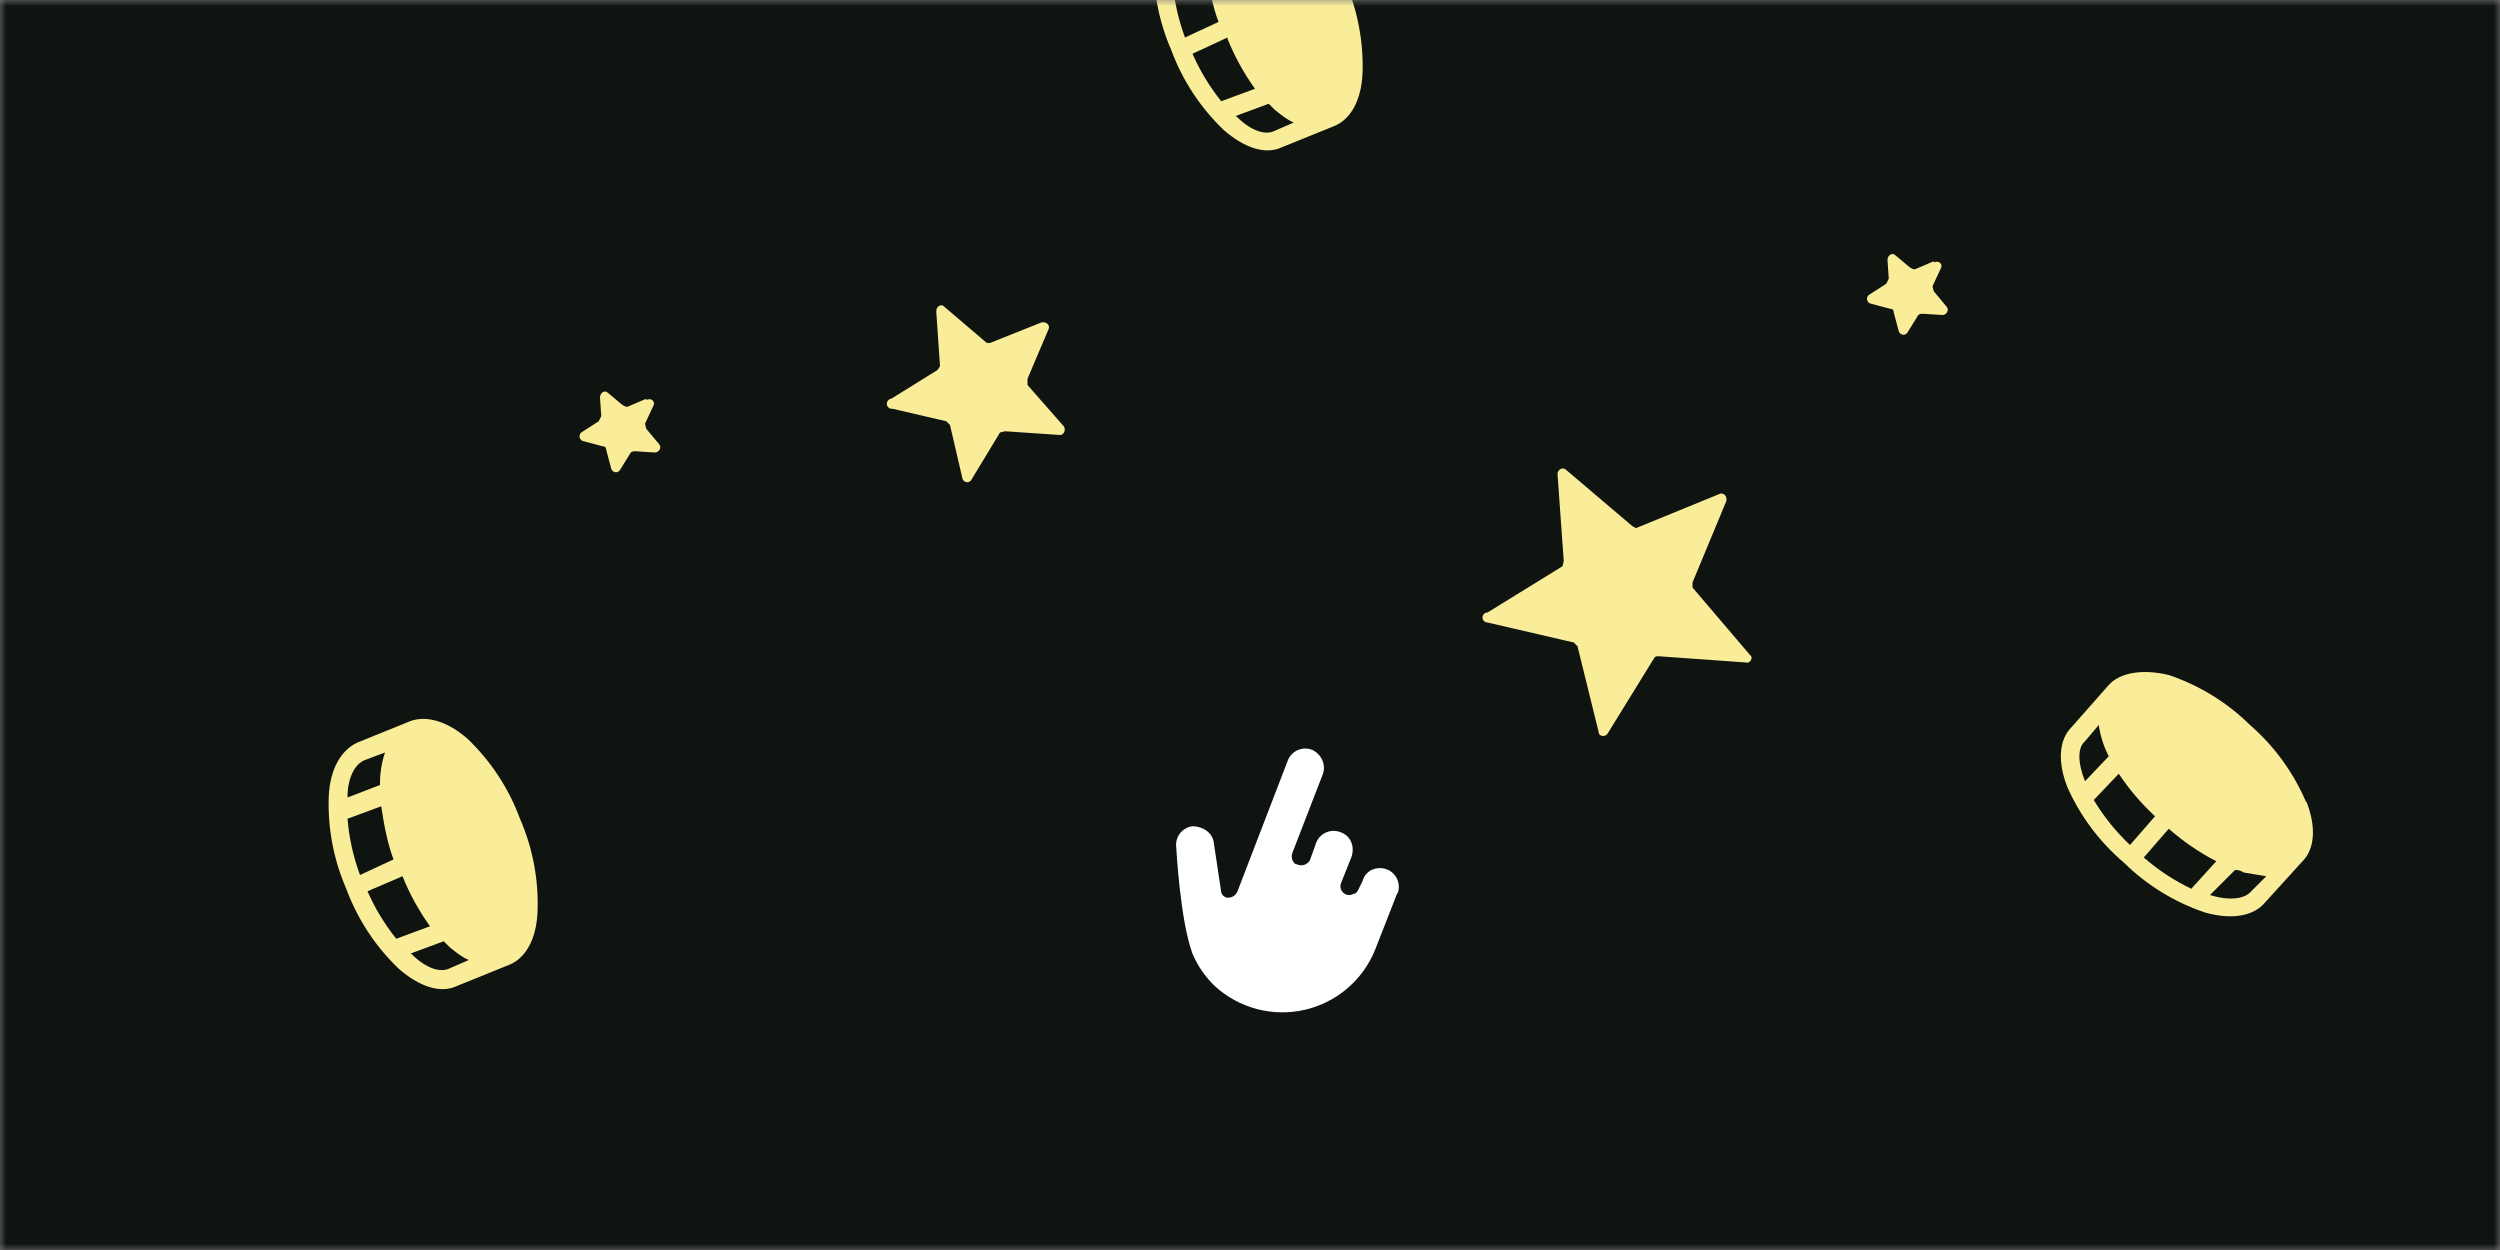 <svg width="200" height="100" viewBox="0 0 200 100" fill="none" xmlns="http://www.w3.org/2000/svg">
<rect x="0" y="0" width="200" height="100" fill="#808080" stroke="none"/>
<g clip-path="url(#clip0_431_17249)">
<mask id="mask0_431_17249" style="mask-type:luminance" maskUnits="userSpaceOnUse" x="0" y="0" width="200" height="100">
<path d="M0 0H200V100H0V0Z" fill="white"/>
</mask>
<g mask="url(#mask0_431_17249)">
<path d="M0 0H200V100H0V0Z" fill="#0F1410"/>
<path d="M137.6 39.5C137.9 39.4 138.2 39.7 138.1 40.1L135.4 46.6V47L140 52.4C140.3 52.6 140 53.1 139.7 53L132.7 52.5C132.5 52.5 132.4 52.5 132.3 52.7L128.6 58.7C128.4 59 127.9 58.9 127.9 58.6L126.2 51.7L125.9 51.4L119 49.8C118.894 49.8 118.792 49.758 118.717 49.683C118.642 49.608 118.6 49.506 118.6 49.4C118.6 49.294 118.642 49.192 118.717 49.117C118.792 49.042 118.894 49 119 49L125 45.3L125.1 44.9L124.6 37.9C124.6 37.6 125 37.3 125.3 37.6L130.6 42.1C130.8 42.2 130.9 42.3 131 42.2L137.6 39.5ZM83.3 25.8C83.7 25.7 84 26 83.9 26.3L82.2 30.3V30.8L85.1 34.1C85.3 34.4 85.1 34.8 84.8 34.8L80.4 34.5L80 34.6L77.7 38.4C77.5 38.7 77.1 38.6 77 38.3L76 34L75.7 33.7L71.4 32.7C71.294 32.713 71.187 32.684 71.102 32.618C71.018 32.553 70.963 32.456 70.95 32.35C70.937 32.244 70.966 32.137 71.032 32.053C71.097 31.968 71.194 31.913 71.3 31.9L75 29.6L75.2 29.3L74.9 24.9C74.9 24.5 75.3 24.3 75.5 24.5L78.9 27.4C78.9 27.4 79.1 27.5 79.3 27.4L83.3 25.8ZM154.7 21C155.1 20.8 155.4 21.1 155.3 21.4L154.6 22.9L154.7 23.3L155.7 24.5C156 24.8 155.7 25.2 155.4 25.2L153.8 25.1C153.7 25.1 153.5 25.1 153.4 25.3L152.6 26.6C152.4 26.9 152 26.8 151.9 26.5L151.5 25C151.5 24.8 151.4 24.7 151.2 24.7L149.7 24.3C149.624 24.289 149.553 24.256 149.495 24.205C149.438 24.154 149.396 24.088 149.375 24.014C149.354 23.941 149.354 23.862 149.376 23.789C149.399 23.715 149.442 23.65 149.5 23.6L150.9 22.7L151.1 22.3L151 20.8C151 20.4 151.4 20.2 151.6 20.4L152.8 21.4C153 21.5 153.1 21.6 153.3 21.5L154.7 20.9V21ZM51.7 32C52.1 31.8 52.4 32.1 52.3 32.4L51.6 33.9L51.7 34.3L52.7 35.5C53 35.8 52.7 36.2 52.4 36.2L50.8 36.1C50.7 36.1 50.5 36.1 50.4 36.3L49.6 37.6C49.4 37.9 49 37.8 48.9 37.5L48.5 36C48.5 35.8 48.4 35.7 48.2 35.7L46.7 35.3C46.624 35.289 46.553 35.256 46.495 35.205C46.438 35.154 46.396 35.088 46.375 35.014C46.354 34.941 46.354 34.862 46.377 34.789C46.399 34.715 46.441 34.65 46.5 34.6L47.9 33.7L48.1 33.3L48 31.8C48 31.4 48.4 31.2 48.6 31.4L49.8 32.4C50 32.5 50.1 32.6 50.3 32.5L51.7 31.9V32Z" fill="#FAED99"/>
<mask id="mask1_431_17249" style="mask-type:luminance" maskUnits="userSpaceOnUse" x="87" y="54" width="32" height="32">
<path d="M95.8 54.7L118.1 63.5L109.3 85.8L87 77L95.8 54.7Z" fill="white"/>
</mask>
<g mask="url(#mask1_431_17249)">
<path d="M111.801 71.4L110.001 76C109.516 77.194 108.749 78.253 107.766 79.087C106.784 79.921 105.614 80.505 104.358 80.79C103.101 81.074 101.794 81.051 100.548 80.722C99.302 80.393 98.153 79.768 97.201 78.9C96.43 78.165 95.817 77.281 95.401 76.3C94.401 73.6 94.101 67.8 94.101 67.8C94.073 67.603 94.084 67.402 94.135 67.209C94.185 67.016 94.273 66.836 94.394 66.677C94.515 66.519 94.667 66.386 94.84 66.287C95.012 66.188 95.203 66.124 95.401 66.1C96.201 66.1 97.001 66.6 97.101 67.4L97.701 71.4C97.73 71.494 97.781 71.58 97.851 71.65C97.921 71.72 98.007 71.771 98.101 71.8C98.286 71.836 98.477 71.805 98.642 71.714C98.807 71.623 98.934 71.476 99.001 71.3L103.001 60.9C103.067 60.705 103.173 60.526 103.311 60.374C103.45 60.222 103.618 60.1 103.805 60.015C103.993 59.931 104.196 59.886 104.402 59.883C104.607 59.881 104.811 59.92 105.001 60C105.801 60.4 106.101 61.3 105.801 62L103.401 68.2C103.337 68.352 103.322 68.521 103.358 68.682C103.394 68.843 103.479 68.989 103.601 69.1L103.901 69.2C104.074 69.243 104.257 69.227 104.42 69.155C104.583 69.082 104.717 68.957 104.801 68.8L105.301 67.4C105.377 67.214 105.49 67.045 105.633 66.904C105.775 66.763 105.945 66.651 106.132 66.577C106.318 66.502 106.518 66.466 106.719 66.47C106.919 66.474 107.118 66.518 107.301 66.6C108.101 66.9 108.401 67.8 108.101 68.6L107.301 70.6C107.256 70.694 107.233 70.796 107.233 70.9C107.233 71.004 107.256 71.106 107.301 71.2C107.343 71.289 107.403 71.369 107.477 71.433C107.552 71.498 107.639 71.545 107.734 71.574C107.828 71.602 107.928 71.61 108.025 71.597C108.123 71.585 108.217 71.552 108.301 71.5C108.501 71.5 108.601 71.3 108.701 71.1L109.001 70.5C109.201 69.7 110.001 69.3 110.801 69.5C111.005 69.555 111.194 69.653 111.357 69.787C111.521 69.921 111.654 70.088 111.748 70.276C111.843 70.465 111.896 70.672 111.905 70.882C111.914 71.093 111.879 71.304 111.801 71.5V71.4Z" fill="white"/>
</g>
<mask id="mask2_431_17249" style="mask-type:luminance" maskUnits="userSpaceOnUse" x="158" y="46" width="34" height="35">
<path d="M174.1 46.7L191.9 62.7L175.8 80.6L158 64.5L174.1 46.7Z" fill="white"/>
</mask>
<g mask="url(#mask2_431_17249)">
<path d="M184.501 64.2C183.492 61.818 181.953 59.697 180.001 58C178.165 56.191 175.942 54.823 173.501 54C171.401 53.5 169.601 53.8 168.701 54.8L165.701 58.2C164.701 59.2 164.601 61 165.401 63C166.435 65.31 167.973 67.36 169.901 69C171.736 70.809 173.959 72.177 176.401 73C178.501 73.6 180.301 73.3 181.201 72.2L184.201 68.9C185.201 67.9 185.301 66.1 184.501 64.1V64.2ZM172.401 65.3L170.401 67.6C169.274 66.538 168.299 65.326 167.501 64L169.501 61.9C170.33 63.143 171.303 64.285 172.401 65.3ZM173.501 66.3C174.657 67.317 175.933 68.191 177.301 68.9L175.301 71.1C173.928 70.441 172.649 69.6 171.501 68.6L173.501 66.3ZM166.801 59.3L167.901 58C168.024 58.873 168.295 59.718 168.701 60.5L166.801 62.5C166.201 61 166.201 59.8 166.801 59.3ZM176.801 71.6L178.801 69.6C179.001 69.6 179.201 69.6 179.501 69.8L181.301 70.1L180.101 71.3C179.601 71.9 178.401 72.1 176.801 71.6Z" fill="#FAED99"/>
</g>
<mask id="mask3_431_17249" style="mask-type:luminance" maskUnits="userSpaceOnUse" x="19" y="52" width="32" height="32">
<path d="M41.2 52.7L50.2 74.9L28 84L19 61.8L41.2 52.7Z" fill="white"/>
</mask>
<g mask="url(#mask3_431_17249)">
<path d="M43 73C43.108 70.426 42.629 67.862 41.6 65.5C40.705 63.075 39.269 60.886 37.4 59.1C35.8 57.7 34.1 57.2 32.8 57.7L28.6 59.4C27.3 60 26.4 61.5 26.3 63.7C26.208 66.24 26.686 68.769 27.7 71.1C28.596 73.525 30.032 75.714 31.9 77.5C33.5 78.9 35.2 79.5 36.5 78.9L40.7 77.2C42 76.7 42.9 75.2 43 73ZM31.6 68.7L28.8 70C28.264 68.552 27.928 67.038 27.8 65.5L30.5 64.5C30.7 65.9 31 67.5 31.5 68.8L31.6 68.7ZM32.2 70.1C32.77 71.517 33.509 72.86 34.4 74.1L31.7 75.1C30.771 73.939 29.997 72.662 29.4 71.3L32.2 70.1ZM29.2 60.8L30.8 60.2C30.521 61.038 30.386 61.917 30.4 62.8L27.8 63.8C27.8 62.2 28.4 61.1 29.2 60.8ZM32.8 76.3L35.5 75.3L36 75.8C36.5 76.2 37 76.6 37.5 76.8L35.9 77.5C35.2 77.8 34.1 77.5 32.9 76.3H32.8Z" fill="#FAED99"/>
</g>
<mask id="mask4_431_17249" style="mask-type:luminance" maskUnits="userSpaceOnUse" x="85" y="-15" width="32" height="32">
<path d="M107.2 -14.3L116.2 7.9L94 17L85 -5.2L107.2 -14.3Z" fill="white"/>
</mask>
<g mask="url(#mask4_431_17249)">
<path d="M108.999 6C109.107 3.426 108.628 0.861 107.599 -1.5C106.704 -3.925 105.267 -6.114 103.399 -7.9C101.799 -9.3 100.099 -9.8 98.799 -9.3L94.599 -7.6C93.299 -7 92.399 -5.5 92.299 -3.3C92.222 -0.793 92.7 1.7 93.699 4C94.594 6.425 96.031 8.614 97.899 10.4C99.499 11.8 101.199 12.4 102.499 11.8L106.699 10.1C107.999 9.6 108.899 8.1 108.999 5.9V6ZM97.599 1.7L94.799 3C94.263 1.552 93.927 0.038 93.799 -1.5L96.499 -2.5C96.699 -1.1 96.999 0.5 97.499 1.8L97.599 1.7ZM98.199 3.1C98.769 4.517 99.508 5.86 100.399 7.1L97.699 8.1C96.77 6.939 95.996 5.662 95.399 4.3L98.199 3V3.1ZM95.199 -6.2L96.799 -6.8C96.52 -5.962 96.384 -5.083 96.399 -4.2L93.799 -3.2C93.799 -4.8 94.399 -5.9 95.199 -6.2ZM98.799 9.3L101.499 8.3L101.999 8.8C102.499 9.2 102.999 9.6 103.499 9.8L101.899 10.5C101.199 10.8 100.099 10.5 98.899 9.3H98.799Z" fill="#FAED99"/>
</g>
</g>
</g>
<defs>
<clipPath id="clip0_431_17249">
<rect width="200" height="100" fill="white"/>
</clipPath>
</defs>
</svg>
